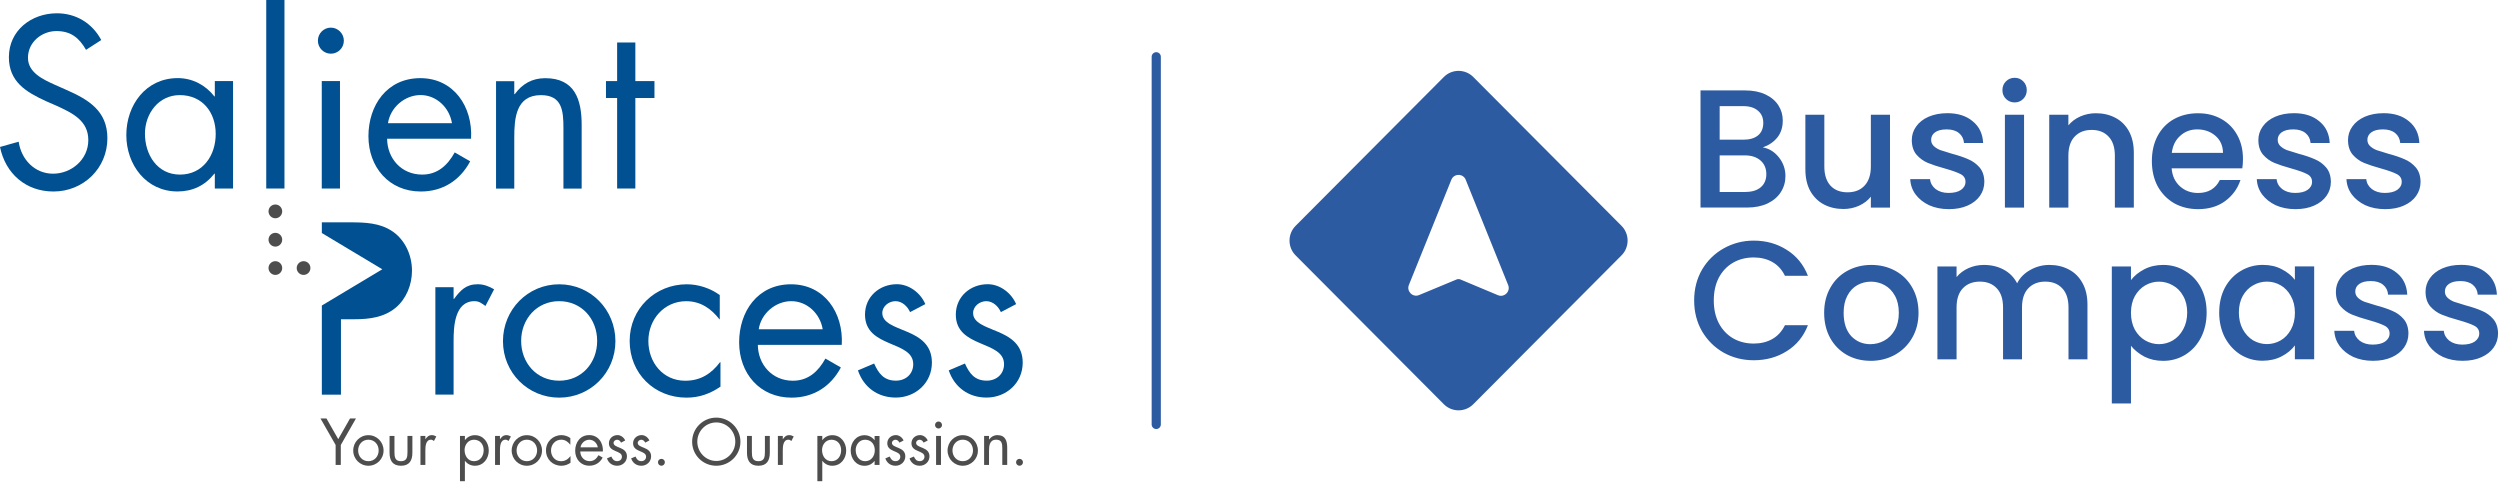 <svg width="544" height="105" viewBox="0 0 544 105" fill="none" xmlns="http://www.w3.org/2000/svg">
<g clip-path="url(#clip0_5340_81326)">
<path d="M18.716 10.838C17.227 8.255 15.447 6.76 12.275 6.76C9.103 6.76 6.085 9.148 6.085 12.577C6.085 15.81 9.402 17.297 11.927 18.443L14.403 19.54C19.258 21.677 23.368 24.114 23.368 30.085C23.368 36.65 18.117 41.671 11.636 41.671C5.64 41.671 1.189 37.796 0 31.979L4.062 30.833C4.604 34.66 7.525 37.796 11.539 37.796C15.552 37.796 19.217 34.708 19.217 30.484C19.217 26.259 15.803 24.618 12.332 23.025L10.058 22.034C5.696 20.043 1.934 17.809 1.934 12.439C1.934 6.622 6.837 2.892 12.38 2.892C16.539 2.892 20.059 5.029 22.033 8.71L18.716 10.846V10.838Z" fill="#005092"/>
<path d="M50.71 41.021H46.745V37.788H46.648C44.617 40.371 41.89 41.663 38.629 41.663C31.792 41.663 27.487 35.846 27.487 29.379C27.487 22.912 31.695 16.997 38.678 16.997C41.85 16.997 44.722 18.492 46.648 20.978H46.745V17.647H50.71V41.021ZM31.541 29.086C31.541 33.66 34.211 37.991 39.163 37.991C44.115 37.991 46.939 33.864 46.939 29.143C46.939 24.423 44.018 20.694 39.115 20.694C34.511 20.694 31.541 24.723 31.541 29.094V29.086Z" fill="#005092"/>
<path d="M61.9 41.021H57.935V0H61.9V41.021Z" fill="#005092"/>
<path d="M74.823 8.848C74.823 10.44 73.536 11.683 71.999 11.683C70.461 11.683 69.175 10.44 69.175 8.848C69.175 7.255 70.461 6.012 71.999 6.012C73.536 6.012 74.823 7.304 74.823 8.848ZM73.981 41.021H70.016V17.647H73.981V41.021Z" fill="#005092"/>
<path d="M84.233 30.183C84.282 34.505 87.356 37.991 91.863 37.991C95.23 37.991 97.406 35.952 98.944 33.165L102.31 35.107C100.084 39.283 96.314 41.671 91.564 41.671C84.63 41.671 80.171 36.35 80.171 29.639C80.171 22.928 84.185 17.005 91.459 17.005C98.733 17.005 102.9 23.22 102.504 30.183H84.233ZM98.345 26.803C97.803 23.423 94.979 20.685 91.507 20.685C88.036 20.685 84.921 23.423 84.427 26.803H98.345Z" fill="#005092"/>
<path d="M111.914 20.49H112.011C113.646 18.256 115.774 17.013 118.646 17.013C125.087 17.013 126.568 21.685 126.568 27.161V41.038H122.603V27.859C122.603 24.081 122.304 20.701 117.7 20.701C112.254 20.701 111.906 25.771 111.906 29.947V41.038H107.941V17.663H111.906V20.498L111.914 20.49Z" fill="#005092"/>
<path d="M138.252 41.021H134.287V21.327H131.86V17.647H134.287V9.246H138.252V17.647H142.411V21.327H138.252V41.021Z" fill="#005092"/>
<path d="M61.407 45.993C61.407 46.822 60.735 47.496 59.918 47.496C59.101 47.496 58.429 46.83 58.429 45.993C58.429 45.157 59.093 44.498 59.918 44.498C60.743 44.498 61.407 45.173 61.407 45.993Z" fill="#4D4D4D"/>
<path d="M61.407 52.16C61.407 52.989 60.735 53.663 59.918 53.663C59.101 53.663 58.429 52.989 58.429 52.16C58.429 51.331 59.093 50.665 59.918 50.665C60.743 50.665 61.407 51.331 61.407 52.16Z" fill="#4D4D4D"/>
<path d="M61.407 58.327C61.407 59.155 60.735 59.822 59.918 59.822C59.101 59.822 58.429 59.147 58.429 58.327C58.429 57.506 59.093 56.832 59.918 56.832C60.743 56.832 61.407 57.498 61.407 58.327Z" fill="#4D4D4D"/>
<path d="M66.059 59.822C65.234 59.822 64.562 59.147 64.562 58.327C64.562 57.506 65.234 56.832 66.059 56.832C66.885 56.832 67.548 57.498 67.548 58.327C67.548 59.155 66.885 59.822 66.059 59.822Z" fill="#4D4D4D"/>
<path d="M69.741 91.053H71.036L73.601 95.562L76.166 91.053H77.46L74.159 96.829V101.176H73.034V96.829L69.733 91.053H69.741Z" fill="#4D4D4D"/>
<path d="M76.862 98.032C76.862 96.179 78.318 94.693 80.163 94.693C82.008 94.693 83.464 96.179 83.464 98.032C83.464 99.884 81.992 101.347 80.163 101.347C78.334 101.347 76.862 99.884 76.862 98.032ZM77.93 98.016C77.93 99.307 78.836 100.355 80.163 100.355C81.49 100.355 82.396 99.307 82.396 98.016C82.396 96.724 81.49 95.676 80.163 95.676C78.836 95.676 77.93 96.74 77.93 98.016Z" fill="#4D4D4D"/>
<path d="M85.835 98.381C85.835 99.446 85.957 100.356 87.251 100.356C88.546 100.356 88.667 99.446 88.667 98.381V94.863H89.735V98.503C89.735 100.185 89.104 101.347 87.251 101.347C85.398 101.347 84.767 100.177 84.767 98.503V94.863H85.835V98.381Z" fill="#4D4D4D"/>
<path d="M92.559 95.546H92.584C92.956 95.05 93.279 94.685 93.975 94.685C94.339 94.685 94.631 94.806 94.938 94.977L94.428 95.96C94.218 95.814 94.064 95.676 93.789 95.676C92.616 95.676 92.559 97.195 92.559 98.016V101.168H91.491V94.855H92.559V95.538V95.546Z" fill="#4D4D4D"/>
<path d="M101.153 95.765H101.177C101.695 95.066 102.471 94.693 103.345 94.693C105.19 94.693 106.355 96.293 106.355 98.032C106.355 99.77 105.223 101.347 103.337 101.347C102.48 101.347 101.695 100.973 101.185 100.282H101.161V104.71H100.093V94.855H101.161V95.757L101.153 95.765ZM101.096 97.951C101.096 99.186 101.816 100.355 103.151 100.355C104.486 100.355 105.247 99.242 105.247 97.967C105.247 96.691 104.454 95.684 103.135 95.684C101.889 95.684 101.088 96.772 101.088 97.951H101.096Z" fill="#4D4D4D"/>
<path d="M108.791 95.546H108.815C109.187 95.05 109.511 94.685 110.207 94.685C110.571 94.685 110.862 94.806 111.17 94.977L110.66 95.96C110.45 95.814 110.296 95.676 110.021 95.676C108.848 95.676 108.791 97.195 108.791 98.016V101.168H107.723V94.855H108.791V95.538V95.546Z" fill="#4D4D4D"/>
<path d="M111.34 98.032C111.34 96.179 112.796 94.693 114.641 94.693C116.486 94.693 117.943 96.179 117.943 98.032C117.943 99.884 116.47 101.347 114.641 101.347C112.812 101.347 111.34 99.884 111.34 98.032ZM112.408 98.016C112.408 99.307 113.314 100.355 114.641 100.355C115.968 100.355 116.874 99.307 116.874 98.016C116.874 96.724 115.968 95.676 114.641 95.676C113.314 95.676 112.408 96.74 112.408 98.016Z" fill="#4D4D4D"/>
<path d="M124.092 96.74H124.068C123.574 96.106 122.959 95.676 122.118 95.676C120.823 95.676 119.901 96.748 119.901 98.016C119.901 99.283 120.758 100.356 122.069 100.356C122.967 100.356 123.59 99.949 124.116 99.267H124.141V100.705C123.526 101.119 122.895 101.347 122.15 101.347C120.249 101.347 118.808 99.925 118.808 98.016C118.808 96.106 120.321 94.685 122.166 94.685C122.846 94.685 123.542 94.912 124.108 95.318V96.74H124.092Z" fill="#4D4D4D"/>
<path d="M126.269 98.243C126.285 99.413 127.11 100.347 128.324 100.347C129.23 100.347 129.821 99.795 130.234 99.047L131.14 99.567C130.541 100.697 129.522 101.338 128.235 101.338C126.366 101.338 125.16 99.9 125.16 98.089C125.16 96.277 126.244 94.676 128.211 94.676C130.177 94.676 131.302 96.358 131.188 98.235H126.253L126.269 98.243ZM130.08 97.333C129.934 96.423 129.174 95.684 128.235 95.684C127.296 95.684 126.455 96.423 126.325 97.333H130.08Z" fill="#4D4D4D"/>
<path d="M135.145 96.326C135 95.993 134.676 95.684 134.287 95.684C133.899 95.684 133.511 95.976 133.511 96.382C133.511 96.959 134.231 97.171 134.967 97.479C135.704 97.788 136.424 98.235 136.424 99.291C136.424 100.485 135.461 101.347 134.296 101.347C133.236 101.347 132.41 100.745 132.078 99.746L133.025 99.34C133.292 99.933 133.6 100.347 134.312 100.347C134.886 100.347 135.331 99.957 135.331 99.38C135.331 97.975 132.499 98.454 132.499 96.464C132.499 95.407 133.357 94.676 134.368 94.676C135.089 94.676 135.76 95.188 136.043 95.846L135.145 96.317V96.326Z" fill="#4D4D4D"/>
<path d="M140.405 96.326C140.259 95.993 139.935 95.684 139.547 95.684C139.159 95.684 138.77 95.976 138.77 96.382C138.77 96.959 139.49 97.171 140.227 97.479C140.963 97.788 141.683 98.235 141.683 99.291C141.683 100.485 140.72 101.347 139.555 101.347C138.495 101.347 137.67 100.745 137.338 99.746L138.285 99.34C138.552 99.933 138.859 100.347 139.571 100.347C140.146 100.347 140.591 99.957 140.591 99.38C140.591 97.975 137.759 98.454 137.759 96.464C137.759 95.407 138.616 94.676 139.628 94.676C140.348 94.676 141.02 95.188 141.303 95.846L140.405 96.317V96.326Z" fill="#4D4D4D"/>
<path d="M144.677 100.583C144.677 100.997 144.345 101.347 143.925 101.347C143.504 101.347 143.172 100.997 143.172 100.583C143.172 100.168 143.504 99.844 143.925 99.844C144.345 99.844 144.677 100.177 144.677 100.583Z" fill="#4D4D4D"/>
<path d="M161.119 96.123C161.119 99.039 158.74 101.347 155.86 101.347C152.979 101.347 150.608 99.039 150.608 96.123C150.608 93.206 152.987 90.874 155.86 90.874C158.732 90.874 161.119 93.222 161.119 96.123ZM151.733 96.114C151.733 98.397 153.578 100.307 155.868 100.307C158.158 100.307 160.002 98.397 160.002 96.114C160.002 93.831 158.182 91.922 155.868 91.922C153.553 91.922 151.733 93.815 151.733 96.114Z" fill="#4D4D4D"/>
<path d="M163.611 98.381C163.611 99.446 163.733 100.356 165.027 100.356C166.322 100.356 166.443 99.446 166.443 98.381V94.863H167.511V98.503C167.511 100.185 166.88 101.347 165.027 101.347C163.174 101.347 162.543 100.177 162.543 98.503V94.863H163.611V98.381Z" fill="#4D4D4D"/>
<path d="M170.335 95.546H170.36C170.732 95.05 171.055 94.685 171.751 94.685C172.115 94.685 172.407 94.806 172.714 94.977L172.204 95.96C171.994 95.814 171.84 95.676 171.565 95.676C170.392 95.676 170.335 97.195 170.335 98.016V101.168H169.267V94.855H170.335V95.538V95.546Z" fill="#4D4D4D"/>
<path d="M178.929 95.765H178.953C179.471 95.066 180.247 94.693 181.121 94.693C182.966 94.693 184.131 96.293 184.131 98.032C184.131 99.77 182.991 101.347 181.105 101.347C180.247 101.347 179.463 100.973 178.953 100.282H178.929V104.71H177.86V94.855H178.929V95.757V95.765ZM178.88 97.951C178.88 99.186 179.6 100.355 180.935 100.355C182.27 100.355 183.031 99.242 183.031 97.967C183.031 96.691 182.246 95.684 180.919 95.684C179.673 95.684 178.872 96.772 178.872 97.951H178.88Z" fill="#4D4D4D"/>
<path d="M191.381 101.176H190.313V100.307H190.289C189.739 101.005 189.003 101.355 188.121 101.355C186.276 101.355 185.11 99.787 185.11 98.04C185.11 96.293 186.251 94.701 188.137 94.701C188.994 94.701 189.771 95.107 190.289 95.773H190.313V94.871H191.381V101.184V101.176ZM186.203 97.951C186.203 99.186 186.923 100.355 188.258 100.355C189.593 100.355 190.354 99.242 190.354 97.967C190.354 96.691 189.569 95.684 188.242 95.684C186.996 95.684 186.195 96.772 186.195 97.951H186.203Z" fill="#4D4D4D"/>
<path d="M195.719 96.326C195.573 95.993 195.249 95.684 194.861 95.684C194.472 95.684 194.084 95.976 194.084 96.382C194.084 96.959 194.804 97.171 195.541 97.479C196.277 97.788 196.997 98.235 196.997 99.291C196.997 100.485 196.034 101.347 194.869 101.347C193.809 101.347 192.984 100.745 192.652 99.746L193.599 99.34C193.866 99.933 194.173 100.347 194.885 100.347C195.46 100.347 195.905 99.957 195.905 99.38C195.905 97.975 193.073 98.454 193.073 96.464C193.073 95.407 193.93 94.676 194.942 94.676C195.662 94.676 196.334 95.188 196.617 95.846L195.719 96.317V96.326Z" fill="#4D4D4D"/>
<path d="M200.978 96.326C200.832 95.993 200.509 95.684 200.12 95.684C199.732 95.684 199.344 95.976 199.344 96.382C199.344 96.959 200.064 97.171 200.8 97.479C201.536 97.788 202.257 98.235 202.257 99.291C202.257 100.485 201.294 101.347 200.128 101.347C199.068 101.347 198.243 100.745 197.911 99.746L198.858 99.34C199.125 99.933 199.433 100.347 200.145 100.347C200.719 100.347 201.164 99.957 201.164 99.38C201.164 97.975 198.332 98.454 198.332 96.464C198.332 95.407 199.19 94.676 200.201 94.676C200.921 94.676 201.593 95.188 201.876 95.846L200.978 96.317V96.326Z" fill="#4D4D4D"/>
<path d="M204.983 92.483C204.983 92.913 204.635 93.246 204.223 93.246C203.81 93.246 203.462 92.913 203.462 92.483C203.462 92.052 203.81 91.719 204.223 91.719C204.635 91.719 204.983 92.068 204.983 92.483ZM204.757 101.176H203.689V94.863H204.757V101.176Z" fill="#4D4D4D"/>
<path d="M206.189 98.032C206.189 96.179 207.645 94.693 209.49 94.693C211.335 94.693 212.792 96.179 212.792 98.032C212.792 99.884 211.319 101.347 209.49 101.347C207.662 101.347 206.189 99.884 206.189 98.032ZM207.257 98.016C207.257 99.307 208.163 100.355 209.49 100.355C210.817 100.355 211.724 99.307 211.724 98.016C211.724 96.724 210.817 95.676 209.49 95.676C208.163 95.676 207.257 96.74 207.257 98.016Z" fill="#4D4D4D"/>
<path d="M215.219 95.627H215.244C215.68 95.026 216.263 94.685 217.032 94.685C218.771 94.685 219.168 95.944 219.168 97.423V101.168H218.1V97.609C218.1 96.586 218.019 95.676 216.773 95.676C215.3 95.676 215.211 97.049 215.211 98.17V101.168H214.143V94.855H215.211V95.619L215.219 95.627Z" fill="#4D4D4D"/>
<path d="M222.599 100.583C222.599 100.997 222.267 101.347 221.846 101.347C221.425 101.347 221.094 100.997 221.094 100.583C221.094 100.168 221.425 99.844 221.846 99.844C222.267 99.844 222.599 100.177 222.599 100.583Z" fill="#4D4D4D"/>
<path d="M98.701 65.037H98.798C100.182 63.201 101.371 61.852 103.952 61.852C105.287 61.852 106.38 62.299 107.521 62.949L105.635 66.581C104.842 66.037 104.3 65.533 103.256 65.533C98.895 65.533 98.701 71.155 98.701 74.186V85.869H94.736V62.494H98.701V65.029V65.037Z" fill="#005092"/>
<path d="M109.446 74.243C109.446 67.377 114.843 61.861 121.681 61.861C128.518 61.861 133.915 67.377 133.915 74.243C133.915 81.108 128.47 86.527 121.681 86.527C114.892 86.527 109.446 81.108 109.446 74.243ZM113.403 74.186C113.403 78.963 116.769 82.839 121.673 82.839C126.576 82.839 129.942 78.963 129.942 74.186C129.942 69.409 126.576 65.533 121.673 65.533C116.769 65.533 113.403 69.457 113.403 74.186Z" fill="#005092"/>
<path d="M156.636 69.466H156.539C154.711 67.126 152.429 65.541 149.305 65.541C144.499 65.541 141.084 69.522 141.084 74.194C141.084 78.866 144.256 82.847 149.103 82.847C152.421 82.847 154.751 81.352 156.677 78.817H156.774V84.139C154.492 85.682 152.17 86.527 149.394 86.527C142.363 86.527 137.014 81.254 137.014 74.194C137.014 67.134 142.614 61.861 149.443 61.861C151.967 61.861 154.541 62.706 156.62 64.201V69.474L156.636 69.466Z" fill="#005092"/>
<path d="M164.906 75.039C164.955 79.361 168.029 82.847 172.528 82.847C175.894 82.847 178.079 80.808 179.608 78.021L182.974 79.963C180.749 84.139 176.979 86.527 172.229 86.527C165.294 86.527 160.836 81.206 160.836 74.495C160.836 67.784 164.849 61.861 172.124 61.861C179.398 61.861 183.565 68.076 183.169 75.039H164.898H164.906ZM179.018 71.651C178.476 68.271 175.652 65.533 172.18 65.533C168.709 65.533 165.594 68.271 165.1 71.651H179.018Z" fill="#005092"/>
<path d="M198.033 67.922C197.491 66.679 196.301 65.533 194.861 65.533C193.421 65.533 191.988 66.63 191.988 68.117C191.988 70.254 194.659 71.05 197.385 72.195C200.112 73.341 202.782 74.982 202.782 78.906C202.782 83.334 199.214 86.511 194.909 86.511C191.001 86.511 187.926 84.277 186.688 80.596L190.208 79.101C191.195 81.287 192.336 82.83 194.958 82.83C197.086 82.83 198.72 81.392 198.72 79.247C198.72 74.023 188.226 75.819 188.226 68.458C188.226 64.534 191.398 61.844 195.16 61.844C197.83 61.844 200.315 63.737 201.35 66.175L198.033 67.914V67.922Z" fill="#005092"/>
<path d="M217.792 67.922C217.25 66.679 216.061 65.533 214.62 65.533C213.18 65.533 211.748 66.63 211.748 68.117C211.748 70.254 214.418 71.05 217.145 72.195C219.872 73.341 222.542 74.982 222.542 78.906C222.542 83.334 218.974 86.511 214.669 86.511C210.761 86.511 207.686 84.277 206.448 80.596L209.968 79.101C210.955 81.287 212.096 82.83 214.718 82.83C216.846 82.83 218.48 81.392 218.48 79.247C218.48 74.023 207.985 75.819 207.985 68.458C207.985 64.534 211.157 61.844 214.92 61.844C217.59 61.844 220.074 63.737 221.11 66.175L217.792 67.914V67.922Z" fill="#005092"/>
<path d="M85.431 50.373C82.704 48.48 79.386 48.382 76.174 48.382H70.032V50.706L76.044 54.313L83.189 58.595L76.044 62.876L70.032 66.484V85.877H74.192V69.466H77.21C80.333 69.466 83.545 69.067 86.078 66.979C88.408 65.038 89.646 61.958 89.646 58.92C89.646 55.589 88.214 52.306 85.439 50.364L85.431 50.373Z" fill="#005092"/>
<path d="M251.599 12.355V92.355" stroke="#2D5BA2" stroke-width="2" stroke-miterlimit="10" stroke-linecap="round"/>
<path d="M314.183 16.749C315.947 14.978 318.819 14.978 320.583 16.749L352.844 49.142C354.608 50.913 354.608 53.797 352.844 55.569L320.583 87.961C318.819 89.733 315.947 89.733 314.183 87.961L281.922 55.569C280.158 53.797 280.158 50.913 281.922 49.142L314.183 16.749ZM318.949 39.124C318.374 37.702 316.375 37.702 315.809 39.124L306.577 61.995C306.01 63.392 307.41 64.782 308.794 64.205L316.966 60.809C317.225 60.703 317.524 60.703 317.783 60.809L325.948 64.229C327.34 64.814 328.739 63.417 328.173 62.02L318.94 39.124H318.949ZM383.616 32.08C384.984 32.324 386.133 33.047 387.088 34.241C388.034 35.436 388.512 36.792 388.512 38.312C388.512 39.612 388.172 40.782 387.492 41.83C386.837 42.853 385.874 43.674 384.603 44.283C383.333 44.868 381.86 45.161 380.185 45.161H370.031V19.674H379.708C381.44 19.674 382.92 19.966 384.167 20.551C385.405 21.136 386.343 21.933 386.982 22.932C387.613 23.907 387.929 25.012 387.929 26.23C387.929 27.701 387.541 28.92 386.764 29.895C385.987 30.87 384.935 31.593 383.624 32.056L383.616 32.08ZM374.198 30.398H379.344C380.711 30.398 381.763 30.09 382.524 29.48C383.301 28.847 383.689 27.937 383.689 26.767C383.689 25.597 383.301 24.727 382.524 24.086C381.771 23.427 380.711 23.094 379.344 23.094H374.198V30.39V30.398ZM379.821 41.765C381.237 41.765 382.338 41.423 383.147 40.741C383.948 40.059 384.353 39.1 384.353 37.881C384.353 36.663 383.924 35.647 383.074 34.908C382.225 34.176 381.092 33.811 379.676 33.811H374.198V41.773H379.821V41.765ZM411.265 24.971V45.177H407.098V42.797C406.443 43.625 405.577 44.291 404.501 44.779C403.457 45.242 402.332 45.478 401.143 45.478C399.557 45.478 398.133 45.145 396.87 44.486C395.632 43.828 394.645 42.845 393.909 41.553C393.205 40.254 392.849 38.694 392.849 36.858V24.971H396.975V36.232C396.975 38.044 397.429 39.433 398.327 40.416C399.225 41.367 400.455 41.846 402.016 41.846C403.578 41.846 404.808 41.367 405.706 40.416C406.629 39.441 407.098 38.044 407.098 36.232V24.971H411.265ZM424.066 45.51C422.48 45.51 421.056 45.226 419.794 44.665C418.556 44.08 417.568 43.292 416.832 42.317C416.104 41.318 415.715 40.205 415.667 38.978H419.98C420.053 39.831 420.457 40.554 421.185 41.139C421.938 41.7 422.876 41.984 424.001 41.984C425.126 41.984 426.073 41.765 426.704 41.326C427.359 40.863 427.691 40.278 427.691 39.563C427.691 38.807 427.327 38.239 426.599 37.873C425.895 37.508 424.762 37.101 423.2 36.663C421.687 36.248 420.457 35.842 419.51 35.452C418.564 35.062 417.73 34.461 417.026 33.656C416.347 32.852 416.007 31.788 416.007 30.463C416.007 29.391 416.322 28.408 416.954 27.53C417.585 26.629 418.491 25.914 419.656 25.402C420.846 24.89 422.213 24.63 423.75 24.63C426.04 24.63 427.877 25.215 429.269 26.393C430.685 27.538 431.437 29.123 431.534 31.122H427.367C427.295 30.22 426.93 29.497 426.275 28.96C425.62 28.424 424.729 28.156 423.605 28.156C422.48 28.156 421.671 28.367 421.088 28.782C420.506 29.196 420.214 29.748 420.214 30.431C420.214 30.967 420.409 31.422 420.797 31.788C421.185 32.153 421.663 32.446 422.221 32.665C422.779 32.86 423.613 33.12 424.705 33.437C426.17 33.827 427.359 34.233 428.282 34.648C429.228 35.038 430.046 35.623 430.733 36.411C431.413 37.191 431.769 38.23 431.793 39.531C431.793 40.676 431.478 41.708 430.847 42.61C430.216 43.512 429.309 44.227 428.144 44.738C426.995 45.25 425.644 45.51 424.09 45.51H424.066ZM438.396 22.29C437.644 22.29 437.004 22.03 436.495 21.518C435.985 21.006 435.726 20.373 435.726 19.609C435.726 18.845 435.985 18.212 436.495 17.7C437.004 17.188 437.644 16.928 438.396 16.928C439.149 16.928 439.747 17.188 440.257 17.7C440.767 18.212 441.026 18.845 441.026 19.609C441.026 20.373 440.767 21.006 440.257 21.518C439.747 22.03 439.124 22.29 438.396 22.29ZM440.435 24.971V45.177H436.268V24.971H440.435ZM456.06 24.638C457.646 24.638 459.054 24.971 460.3 25.629C461.57 26.287 462.549 27.27 463.261 28.562C463.965 29.862 464.321 31.422 464.321 33.258V45.177H460.195V33.884C460.195 32.072 459.742 30.691 458.843 29.74C457.945 28.765 456.715 28.27 455.154 28.27C453.592 28.27 452.354 28.757 451.432 29.74C450.533 30.691 450.08 32.072 450.08 33.884V45.177H445.913V24.971H450.08V27.279C450.76 26.45 451.626 25.8 452.678 25.337C453.746 24.874 454.879 24.638 456.076 24.638H456.06ZM488.07 34.575C488.07 35.33 488.022 36.021 487.925 36.63H472.551C472.672 38.247 473.271 39.539 474.339 40.522C475.407 41.497 476.726 41.992 478.287 41.992C480.529 41.992 482.107 41.05 483.037 39.165H487.528C486.921 41.025 485.813 42.553 484.202 43.747C482.616 44.917 480.65 45.51 478.287 45.51C476.362 45.51 474.638 45.08 473.101 44.227C471.588 43.349 470.398 42.122 469.524 40.562C468.675 38.97 468.246 37.142 468.246 35.062C468.246 32.982 468.659 31.162 469.484 29.594C470.333 28.002 471.515 26.783 473.028 25.93C474.565 25.077 476.313 24.646 478.287 24.646C480.262 24.646 481.88 25.061 483.361 25.889C484.85 26.718 486.007 27.896 486.832 29.407C487.658 30.902 488.07 32.625 488.07 34.583V34.575ZM483.725 33.258C483.701 31.715 483.151 30.48 482.082 29.553C481.014 28.627 479.687 28.156 478.101 28.156C476.661 28.156 475.431 28.619 474.412 29.553C473.392 30.455 472.777 31.69 472.583 33.258H483.725ZM499.479 45.51C497.893 45.51 496.469 45.226 495.207 44.665C493.969 44.08 492.982 43.292 492.245 42.317C491.517 41.318 491.129 40.205 491.08 38.978H495.393C495.466 39.831 495.87 40.554 496.599 41.139C497.351 41.7 498.29 41.984 499.415 41.984C500.539 41.984 501.486 41.765 502.117 41.326C502.773 40.863 503.104 40.278 503.104 39.563C503.104 38.807 502.74 38.239 502.012 37.873C501.308 37.508 500.175 37.101 498.613 36.663C497.1 36.248 495.87 35.842 494.924 35.452C493.977 35.062 493.144 34.461 492.44 33.656C491.76 32.852 491.42 31.788 491.42 30.463C491.42 29.391 491.736 28.408 492.367 27.53C492.998 26.629 493.904 25.914 495.069 25.402C496.259 24.89 497.626 24.63 499.164 24.63C501.454 24.63 503.29 25.215 504.682 26.393C506.098 27.538 506.851 29.123 506.948 31.122H502.781C502.708 30.22 502.344 29.497 501.688 28.96C501.033 28.424 500.143 28.156 499.026 28.156C497.91 28.156 497.092 28.367 496.502 28.782C495.919 29.196 495.628 29.748 495.628 30.431C495.628 30.967 495.822 31.422 496.21 31.788C496.599 32.153 497.076 32.446 497.634 32.665C498.193 32.86 499.026 33.12 500.118 33.437C501.583 33.827 502.773 34.233 503.695 34.648C504.642 35.038 505.459 35.623 506.139 36.411C506.818 37.191 507.174 38.23 507.199 39.531C507.199 40.676 506.883 41.708 506.252 42.61C505.621 43.512 504.714 44.227 503.549 44.738C502.408 45.25 501.057 45.51 499.495 45.51H499.479ZM518.988 45.51C517.402 45.51 515.978 45.226 514.716 44.665C513.478 44.08 512.49 43.292 511.754 42.317C511.026 41.318 510.638 40.205 510.589 38.978H514.902C514.975 39.831 515.379 40.554 516.107 41.139C516.86 41.7 517.799 41.984 518.923 41.984C520.048 41.984 520.995 41.765 521.626 41.326C522.281 40.863 522.613 40.278 522.613 39.563C522.613 38.807 522.249 38.239 521.521 37.873C520.817 37.508 519.684 37.101 518.122 36.663C516.609 36.248 515.379 35.842 514.432 35.452C513.486 35.062 512.652 34.461 511.948 33.656C511.269 32.852 510.929 31.788 510.929 30.463C510.929 29.391 511.244 28.408 511.876 27.53C512.507 26.629 513.413 25.914 514.578 25.402C515.768 24.89 517.135 24.63 518.672 24.63C520.962 24.63 522.799 25.215 524.191 26.393C525.607 27.538 526.359 29.123 526.456 31.122H522.289C522.217 30.22 521.852 29.497 521.197 28.96C520.542 28.424 519.652 28.156 518.535 28.156C517.418 28.156 516.601 28.367 516.018 28.782C515.436 29.196 515.145 29.748 515.145 30.431C515.145 30.967 515.339 31.422 515.727 31.788C516.115 32.153 516.593 32.446 517.151 32.665C517.71 32.86 518.543 33.12 519.635 33.437C521.1 33.827 522.289 34.233 523.212 34.648C524.158 35.038 524.976 35.623 525.655 36.411C526.335 37.191 526.691 38.23 526.715 39.531C526.715 40.676 526.4 41.708 525.769 42.61C525.138 43.512 524.231 44.227 523.066 44.738C521.925 45.25 520.574 45.51 519.012 45.51H518.988ZM368.647 65.383C368.647 62.889 369.221 60.654 370.362 58.672C371.528 56.69 373.105 55.154 375.072 54.049C377.07 52.928 379.247 52.359 381.61 52.359C384.312 52.359 386.707 53.034 388.803 54.374C390.923 55.699 392.452 57.575 393.407 60.021H388.406C387.751 58.672 386.837 57.673 385.663 57.015C384.498 56.357 383.147 56.023 381.61 56.023C379.927 56.023 378.43 56.405 377.119 57.161C375.808 57.916 374.772 59.005 374.012 60.427C373.283 61.849 372.919 63.498 372.919 65.375C372.919 67.252 373.283 68.909 374.012 70.323C374.764 71.745 375.8 72.841 377.119 73.621C378.438 74.377 379.935 74.759 381.61 74.759C383.147 74.759 384.498 74.426 385.663 73.768C386.829 73.11 387.743 72.102 388.406 70.762H393.407C392.46 73.207 390.923 75.092 388.803 76.408C386.707 77.733 384.312 78.391 381.61 78.391C379.223 78.391 377.046 77.838 375.072 76.741C373.097 75.62 371.528 74.06 370.362 72.086C369.221 70.103 368.647 67.869 368.647 65.375V65.383ZM407.017 78.512C405.116 78.512 403.4 78.082 401.871 77.229C400.333 76.351 399.128 75.124 398.254 73.565C397.38 71.972 396.935 70.144 396.935 68.064C396.935 65.984 397.388 64.189 398.286 62.596C399.184 61.004 400.414 59.785 401.976 58.932C403.538 58.079 405.277 57.648 407.203 57.648C409.129 57.648 410.869 58.079 412.43 58.932C413.992 59.785 415.222 61.012 416.12 62.596C417.018 64.189 417.471 66.009 417.471 68.064C417.471 70.12 417.01 71.94 416.08 73.532C415.157 75.124 413.887 76.359 412.285 77.237C410.699 78.09 408.951 78.521 407.025 78.521L407.017 78.512ZM407.017 74.889C408.085 74.889 409.089 74.629 410.011 74.117C410.958 73.605 411.726 72.833 412.309 71.81C412.892 70.786 413.183 69.535 413.183 68.072C413.183 66.61 412.9 65.367 412.341 64.368C411.783 63.344 411.039 62.572 410.116 62.06C409.194 61.548 408.19 61.288 407.122 61.288C406.054 61.288 405.051 61.548 404.128 62.06C403.23 62.572 402.51 63.344 401.976 64.368C401.442 65.367 401.175 66.602 401.175 68.072C401.175 70.25 401.725 71.931 402.818 73.134C403.942 74.304 405.342 74.897 407.017 74.897V74.889ZM445.937 57.648C447.523 57.648 448.931 57.981 450.177 58.64C451.448 59.298 452.427 60.281 453.139 61.573C453.867 62.873 454.231 64.433 454.231 66.269V78.188H450.105V66.894C450.105 65.082 449.651 63.701 448.753 62.751C447.855 61.776 446.625 61.28 445.064 61.28C443.502 61.28 442.264 61.768 441.341 62.751C440.443 63.701 439.99 65.082 439.99 66.894V78.188H435.863V66.894C435.863 65.082 435.41 63.701 434.512 62.751C433.614 61.776 432.384 61.28 430.822 61.28C429.261 61.28 428.023 61.768 427.1 62.751C426.202 63.701 425.749 65.082 425.749 66.894V78.188H421.582V57.981H425.749V60.289C426.429 59.46 427.294 58.81 428.338 58.347C429.382 57.884 430.507 57.648 431.696 57.648C433.307 57.648 434.739 57.99 436.009 58.672C437.279 59.355 438.25 60.346 438.93 61.646C439.537 60.427 440.492 59.46 441.778 58.745C443.073 58.014 444.457 57.648 445.946 57.648H445.937ZM463.698 60.947C464.402 60.021 465.365 59.233 466.587 58.599C467.801 57.965 469.184 57.648 470.714 57.648C472.47 57.648 474.064 58.087 475.496 58.973C476.96 59.826 478.101 61.036 478.927 62.604C479.752 64.172 480.165 65.968 480.165 67.999C480.165 70.03 479.752 71.85 478.927 73.467C478.101 75.059 476.952 76.302 475.496 77.204C474.056 78.082 472.462 78.521 470.714 78.521C469.176 78.521 467.817 78.212 466.619 77.603C465.43 76.969 464.451 76.181 463.698 75.254V87.799H459.531V57.981H463.698V60.955V60.947ZM475.933 67.991C475.933 66.594 475.642 65.399 475.059 64.4C474.501 63.376 473.748 62.604 472.793 62.093C471.871 61.556 470.868 61.288 469.799 61.288C468.731 61.288 467.752 61.556 466.806 62.093C465.883 62.629 465.123 63.417 464.54 64.441C463.982 65.464 463.698 66.675 463.698 68.072C463.698 69.47 463.982 70.688 464.54 71.737C465.123 72.76 465.883 73.548 466.806 74.085C467.752 74.621 468.756 74.889 469.799 74.889C470.843 74.889 471.871 74.621 472.793 74.085C473.74 73.524 474.501 72.712 475.059 71.663C475.642 70.615 475.933 69.388 475.933 67.999V67.991ZM482.9 67.991C482.9 65.96 483.312 64.164 484.138 62.596C484.987 61.028 486.136 59.818 487.568 58.965C489.033 58.087 490.635 57.64 492.391 57.64C493.977 57.64 495.353 57.957 496.518 58.591C497.707 59.2 498.662 59.972 499.366 60.898V57.965H503.566V78.171H499.366V75.165C498.662 76.116 497.699 76.912 496.477 77.546C495.264 78.179 493.872 78.496 492.31 78.496C490.579 78.496 489.001 78.058 487.56 77.18C486.12 76.278 484.979 75.027 484.13 73.443C483.304 71.826 482.892 70.006 482.892 67.975L482.9 67.991ZM499.374 68.064C499.374 66.667 499.083 65.456 498.5 64.433C497.942 63.409 497.197 62.621 496.275 62.084C495.353 61.548 494.349 61.28 493.281 61.28C492.213 61.28 491.21 61.548 490.287 62.084C489.365 62.596 488.604 63.368 488.022 64.392C487.463 65.391 487.18 66.594 487.18 67.983C487.18 69.372 487.463 70.599 488.022 71.647C488.604 72.695 489.365 73.508 490.287 74.068C491.234 74.605 492.237 74.873 493.281 74.873C494.325 74.873 495.353 74.605 496.275 74.068C497.197 73.532 497.942 72.744 498.5 71.72C499.083 70.672 499.374 69.445 499.374 68.056V68.064ZM516.35 78.512C514.764 78.512 513.34 78.228 512.078 77.668C510.84 77.082 509.853 76.294 509.116 75.32C508.388 74.32 508 73.207 507.951 71.98H512.264C512.337 72.833 512.741 73.556 513.47 74.141C514.222 74.702 515.161 74.986 516.285 74.986C517.41 74.986 518.357 74.767 518.988 74.328C519.643 73.865 519.975 73.28 519.975 72.565C519.975 71.81 519.611 71.241 518.883 70.875C518.179 70.51 517.046 70.103 515.484 69.665C513.971 69.25 512.741 68.844 511.795 68.454C510.848 68.064 510.014 67.463 509.31 66.659C508.631 65.854 508.291 64.79 508.291 63.466C508.291 62.393 508.607 61.41 509.238 60.533C509.869 59.631 510.775 58.916 511.94 58.404C513.13 57.892 514.497 57.632 516.035 57.632C518.324 57.632 520.161 58.217 521.553 59.395C522.969 60.541 523.722 62.125 523.819 64.124H519.652C519.579 63.222 519.215 62.499 518.559 61.963C517.904 61.426 517.014 61.158 515.897 61.158C514.78 61.158 513.963 61.37 513.381 61.784C512.798 62.198 512.507 62.751 512.507 63.433C512.507 63.969 512.701 64.424 513.089 64.79C513.478 65.156 513.955 65.448 514.513 65.667C515.072 65.862 515.905 66.122 516.997 66.439C518.462 66.829 519.652 67.236 520.574 67.65C521.521 68.04 522.338 68.625 523.018 69.413C523.697 70.193 524.053 71.233 524.078 72.533C524.078 73.678 523.762 74.71 523.131 75.612C522.5 76.514 521.593 77.229 520.428 77.741C519.287 78.252 517.936 78.512 516.374 78.512H516.35ZM535.859 78.512C534.273 78.512 532.849 78.228 531.587 77.668C530.349 77.082 529.361 76.294 528.625 75.32C527.897 74.32 527.508 73.207 527.46 71.98H531.773C531.845 72.833 532.25 73.556 532.978 74.141C533.731 74.702 534.669 74.986 535.794 74.986C536.919 74.986 537.866 74.767 538.497 74.328C539.152 73.865 539.484 73.28 539.484 72.565C539.484 71.81 539.12 71.241 538.392 70.875C537.688 70.51 536.555 70.103 534.993 69.665C533.48 69.25 532.25 68.844 531.303 68.454C530.357 68.064 529.523 67.463 528.819 66.659C528.14 65.854 527.8 64.79 527.8 63.466C527.8 62.393 528.115 61.41 528.746 60.533C529.378 59.631 530.284 58.916 531.449 58.404C532.638 57.892 534.006 57.632 535.543 57.632C537.833 57.632 539.67 58.217 541.062 59.395C542.478 60.541 543.23 62.125 543.327 64.124H539.16C539.087 63.222 538.723 62.499 538.068 61.963C537.412 61.426 536.522 61.158 535.398 61.158C534.273 61.158 533.464 61.37 532.881 61.784C532.299 62.198 532.007 62.751 532.007 63.433C532.007 63.969 532.202 64.424 532.59 64.79C532.978 65.156 533.456 65.448 534.014 65.667C534.572 65.862 535.406 66.122 536.498 66.439C537.963 66.829 539.152 67.236 540.075 67.65C541.021 68.04 541.839 68.625 542.518 69.413C543.198 70.193 543.554 71.233 543.578 72.533C543.578 73.678 543.263 74.71 542.632 75.612C542 76.514 541.094 77.229 539.929 77.741C538.788 78.252 537.437 78.512 535.875 78.512H535.859Z" fill="#2D5BA2"/>
</g>
<defs>
<clipPath id="clip0_5340_81326">
<rect width="543.578" height="104.71" fill="white"/>
</clipPath>
</defs>
</svg>
